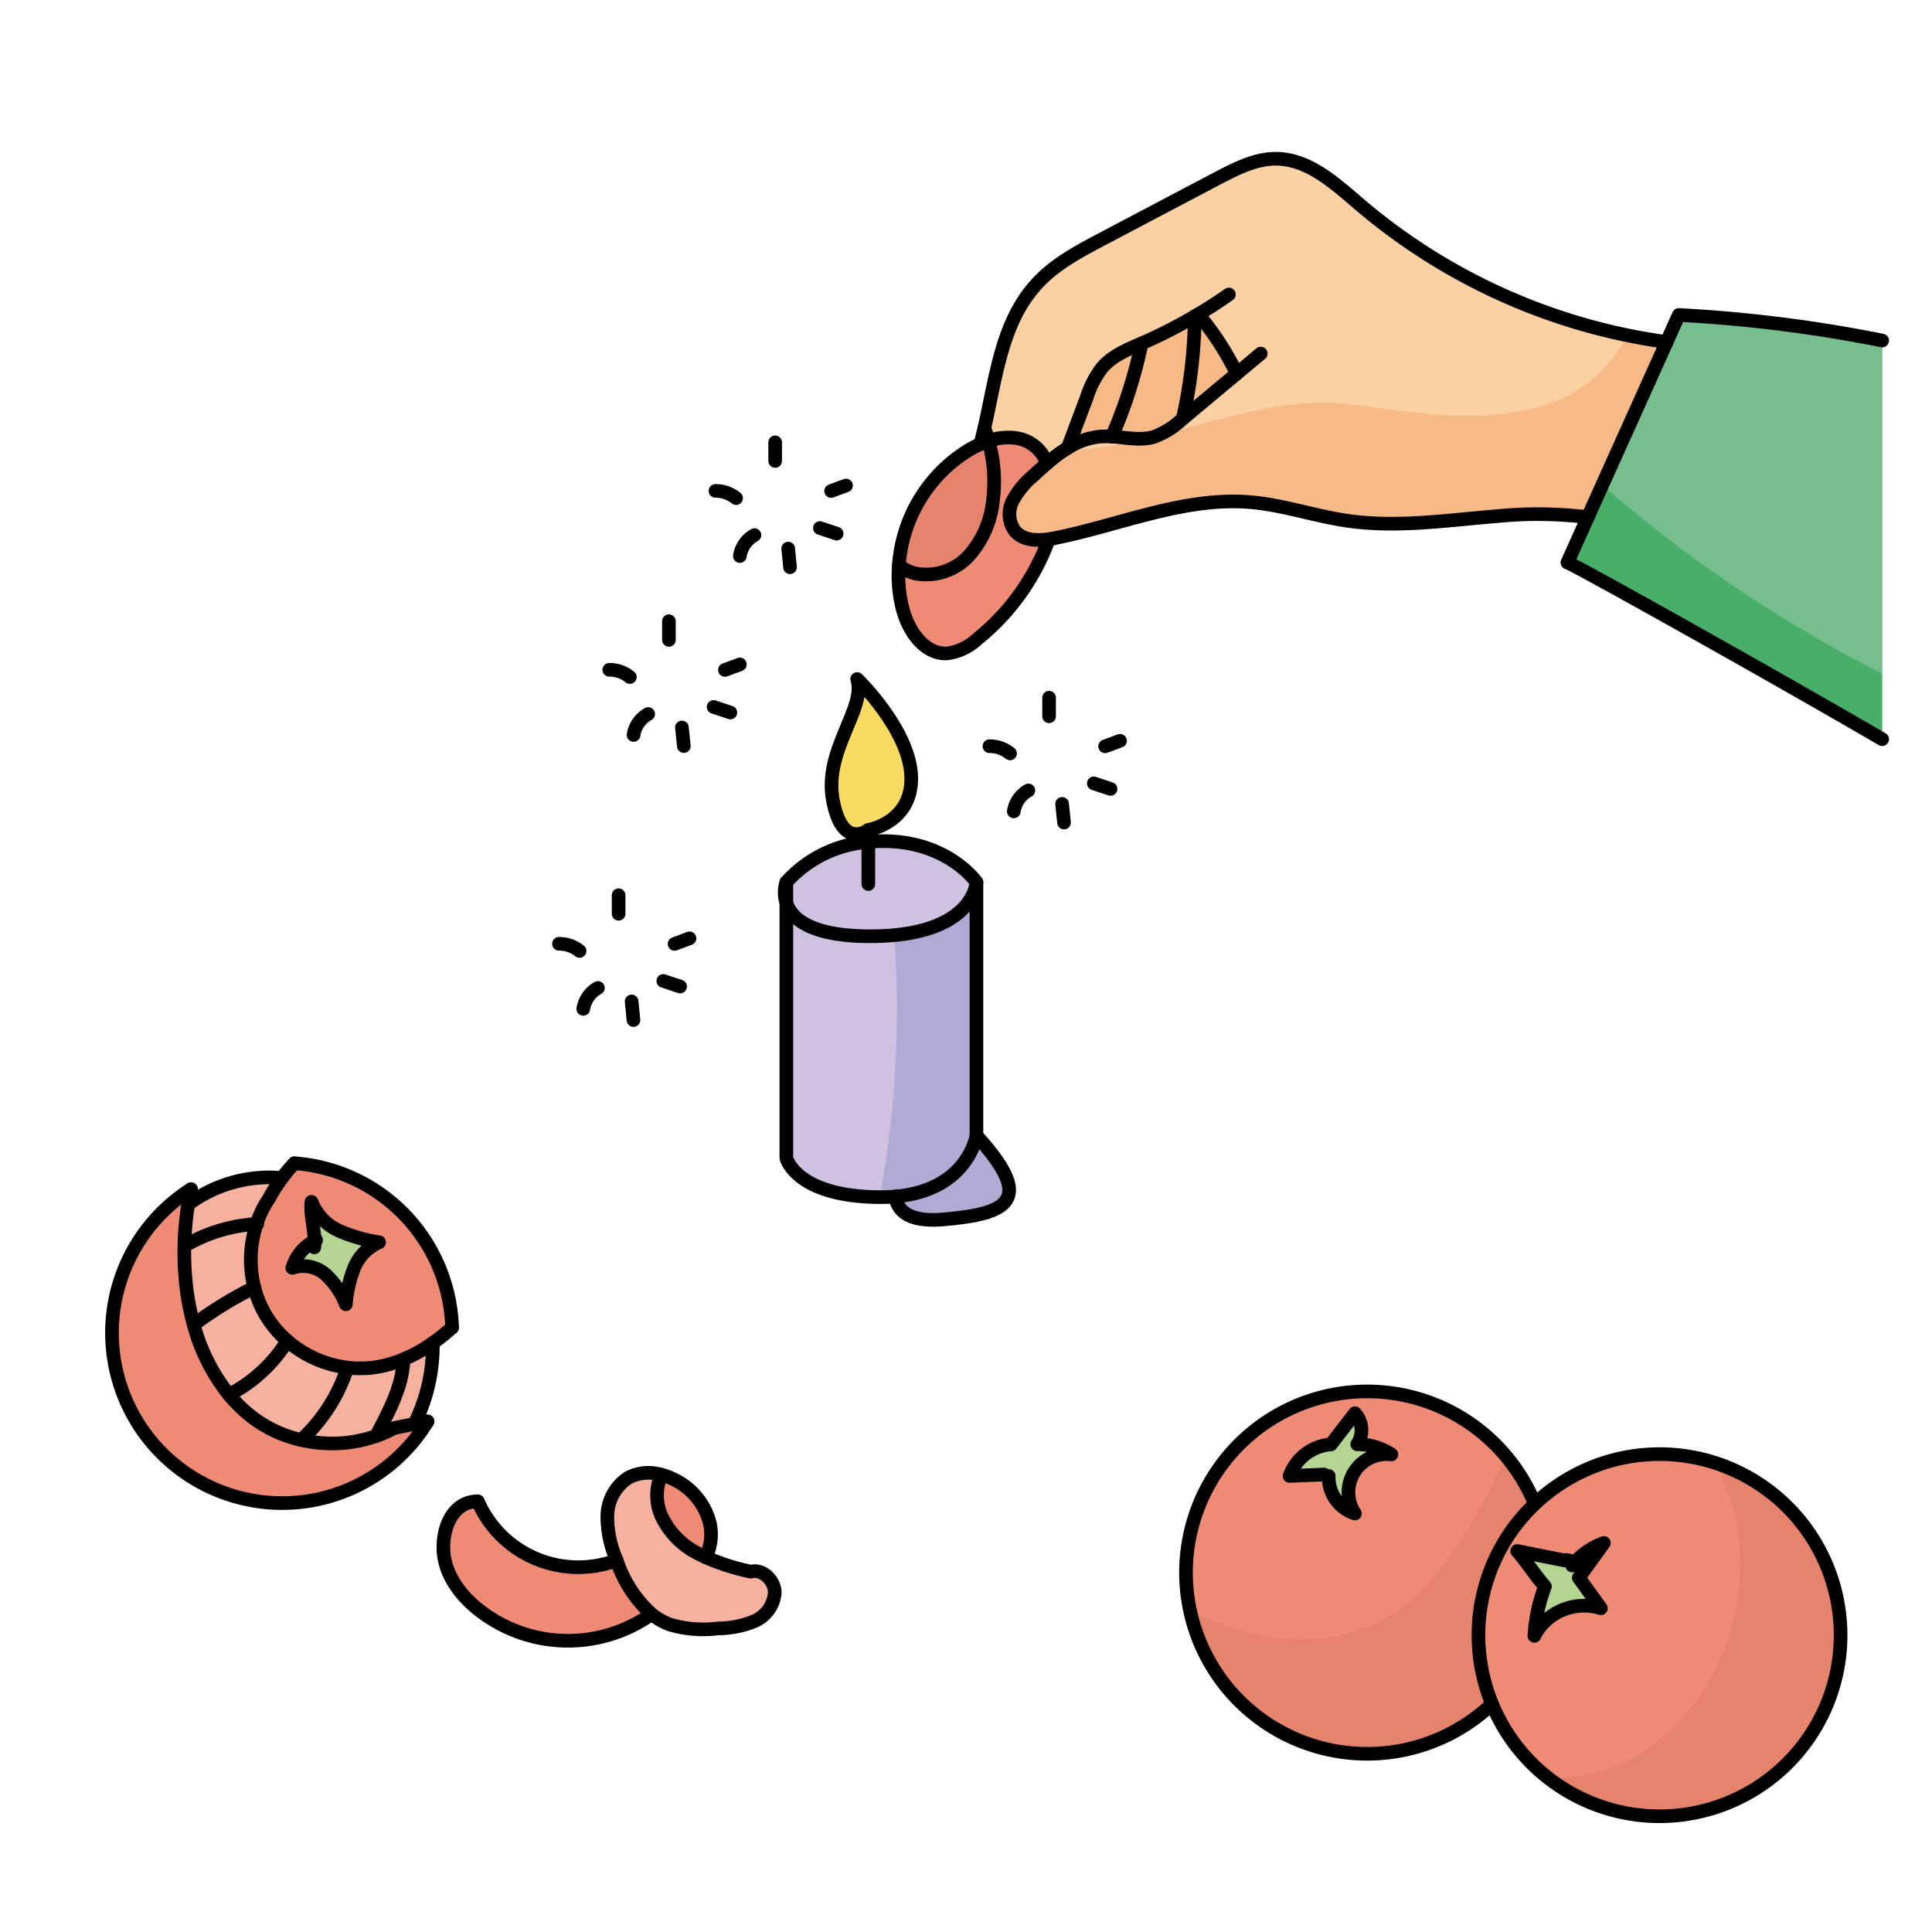 <svg id="Layer_1" data-name="Layer 1" xmlns="http://www.w3.org/2000/svg" width="100mm" height="100mm" viewBox="0 0 283.465 283.465">
  <g>
    <g>
      <path d="M276.153,49.964v58.49c-17.9-10.41-45.72-25.92-46.18-25.92,1-2.22,2-4.43,2.99-6.65q5.79-12.855,11.57-25.7c.6-1.33,1.18-2.65,1.78-3.97A206.619,206.619,0,0,1,276.153,49.964Z" fill="#77be8e"/>
      <path d="M243.513,213.334a26.585,26.585,0,1,1-24.6,36.67,26.587,26.587,0,0,1,24.6-36.67Zm-11.87,18.15c1.23-1.7,2.45-3.4,3.68-5.1a10.59,10.59,0,0,0-4.15,2.73c-.39.02-1.59-.38-1.61-.16q-3.48-.7-6.96-1.39c1.46,1.7,2.61,3.52,4.07,5.21a24.342,24.342,0,0,0-1.55,7.25,7.3,7.3,0,0,1,.85-1.35v-.01a8.3,8.3,0,0,1,8.91-2.7Q233.263,233.714,231.643,231.484Z" fill="#ef8a74"/>
      <path d="M153.6,67.994a5.653,5.653,0,0,0-4.27-3.68,8.638,8.638,0,0,0-4.3.38,15.125,15.125,0,0,0-.61-1.87c1.75-7.63,2.54-15.63,7.75-21.24,2.66-2.88,6.21-4.75,9.67-6.57q8.415-4.44,16.83-8.87c2.72-1.42,5.56-2.88,8.62-2.85,4.78.06,8.64,3.68,12.28,6.78a87.865,87.865,0,0,0,44.96,20.11q-5.79,12.84-11.57,25.7a60.682,60.682,0,0,0-13.34-.15c-7.29.59-14.64,1.72-21.88.68-4.81-.69-9.48-2.33-14.32-2.74-9.71-.8-19.04,3.35-28.57,5.26a9.6,9.6,0,0,1-.96.17c-1.84.26-3.81.18-4.97-1.18a4.257,4.257,0,0,1-.31-4.51,12.472,12.472,0,0,1,3.03-3.65C152.283,69.164,152.933,68.564,153.6,67.994Zm3.07-2.28a10.736,10.736,0,0,1,4.77-1.66,13.613,13.613,0,0,1,1.69,0c2.08.14,4.19.62,6.17.05a12.071,12.071,0,0,0,4.12-2.58c.04-.03.09-.08.13-.11,2.64-2.2,5.26-4.4,7.9-6.59v-.01a41.479,41.479,0,0,0-5.65-8.7,4.079,4.079,0,0,1-.5.29,71.75,71.75,0,0,1-7.56,3.87,2.718,2.718,0,0,0-.25.11c-2.14.92-4.37,1.85-5.86,3.64a14.3,14.3,0,0,0-2.17,4.24C158.533,60.754,157.593,63.224,156.673,65.714Z" fill="#fbd0a3"/>
      <path d="M231.253,229.094c.02-.01.04-.02.04-.05A.176.176,0,0,0,231.253,229.094Zm-.01,0a.145.145,0,0,1-.07.02,10.59,10.59,0,0,1,4.15-2.73c-1.23,1.7-2.45,3.4-3.68,5.1q1.62,2.235,3.24,4.48a8.3,8.3,0,0,0-8.91,2.7v.01a7.3,7.3,0,0,0-.85,1.35,24.342,24.342,0,0,1,1.55-7.25c-1.46-1.69-2.61-3.51-4.07-5.21q3.48.69,6.96,1.39c.02-.22,1.22.18,1.61.16a7.05,7.05,0,0,0-.51.58C230.853,229.494,231.053,229.294,231.243,229.094Z" fill="#b4d491"/>
      <path d="M225.193,220.654a26.566,26.566,0,0,0-6.28,29.35,26.584,26.584,0,1,1,6.28-29.35Zm-26.51-4.64a5.73,5.73,0,0,1,5.46-2.62,9.127,9.127,0,0,0-5.01-1.49,3.746,3.746,0,0,0-.33-4.56l-3.53,4.58a6.989,6.989,0,0,0-6.06,4.63l5.04-.21.7.22a5.56,5.56,0,0,0,3.84,5.5A5.716,5.716,0,0,1,198.683,216.014Z" fill="#ef8a74"/>
      <path d="M204.143,213.394a5.6,5.6,0,0,0-5.35,8.67,5.56,5.56,0,0,1-3.84-5.5l-.7-.22-5.04.21a6.989,6.989,0,0,1,6.06-4.63l3.53-4.58a3.746,3.746,0,0,1,.33,4.56A9.127,9.127,0,0,1,204.143,213.394Z" fill="#b4d491"/>
      <path d="M181.453,54.814v.01c-2.64,2.19-5.26,4.39-7.9,6.59A71.634,71.634,0,0,0,175.3,46.4a4.079,4.079,0,0,0,.5-.29A41.479,41.479,0,0,1,181.453,54.814Z" fill="#f7b985"/>
      <path d="M175.3,46.4a71.634,71.634,0,0,1-1.75,15.01c-.04.03-.09.08-.13.11a12.071,12.071,0,0,1-4.12,2.58c-1.98.57-4.09.09-6.17-.05a68.421,68.421,0,0,0,4.36-13.67,2.718,2.718,0,0,1,.25-.11A71.75,71.75,0,0,0,175.3,46.4Z" fill="#f7b985"/>
      <path d="M161.633,54.024c1.49-1.79,3.72-2.72,5.86-3.64a68.421,68.421,0,0,1-4.36,13.67,13.613,13.613,0,0,0-1.69,0,10.736,10.736,0,0,0-4.77,1.66c.92-2.49,1.86-4.96,2.79-7.45A14.3,14.3,0,0,1,161.633,54.024Z" fill="#f7b985"/>
      <path d="M148.923,77.924c1.16,1.36,3.13,1.44,4.97,1.18a33.552,33.552,0,0,1-10.5,14.66,7.929,7.929,0,0,1-4.47,2.11c-3.35.13-5.68-3.35-6.5-6.59a19.387,19.387,0,0,1-.54-6.34,6.151,6.151,0,0,0,2.4,1.19,8.505,8.505,0,0,0,7.94-2.67,14.312,14.312,0,0,0,3.45-7.93,21.821,21.821,0,0,0-.64-8.84,8.638,8.638,0,0,1,4.3-.38,5.653,5.653,0,0,1,4.27,3.68c-.67.57-1.32,1.17-1.96,1.77a12.472,12.472,0,0,0-3.03,3.65A4.257,4.257,0,0,0,148.923,77.924Z" fill="#ef8a74"/>
      <path d="M145.033,64.694a21.821,21.821,0,0,1,.64,8.84,14.312,14.312,0,0,1-3.45,7.93,8.505,8.505,0,0,1-7.94,2.67,6.151,6.151,0,0,1-2.4-1.19,21.6,21.6,0,0,1,10.54-17.08c.46-.25.94-.5,1.42-.71A10.086,10.086,0,0,1,145.033,64.694Z" fill="#e6836d"/>
      <path d="M143.263,166.614c8.74,9.58,4.64,11.49-4.93,12.31-5.28.44-6.72-1.51-6.97-3.37C142.043,174.634,143.263,166.614,143.263,166.614Z" fill="#afabd5"/>
      <path d="M131.363,175.554c-.65.06-1.33.09-2.05.09-12.58,0-13.94-5.75-13.94-5.75v-37.42c.72,2.24,3.45,4.89,12.3,4.89,15.31,0,15.59-7.93,15.59-7.93v37.18S142.043,174.634,131.363,175.554Z" fill="#cfc2e0"/>
      <path d="M127.4,123.524a21.628,21.628,0,0,1,2.18-.11c9.57,0,13.68,6.02,13.68,6.02s-.28,7.93-15.59,7.93c-8.85,0-11.58-2.65-12.3-4.89v-3.04A17.979,17.979,0,0,1,127.4,123.524Z" fill="#cfc2e0"/>
      <path d="M133.693,113.844c.27,6.84-6.29,7.93-6.29,7.93s-3.83,3.01-5.2-4.38,4.92-13.39,3.56-17.77C125.763,99.624,133.413,107,133.693,113.844Z" fill="#f9db61"/>
      <path d="M110.153,230.594c1.75-.46,3.54,1.31,3.52,3.11a4.975,4.975,0,0,1-3.04,4.18,14.23,14.23,0,0,1-5.31,1.04,17.193,17.193,0,0,1-7.08-.58,9.779,9.779,0,0,1-2.65-1.52,18.379,18.379,0,0,1-5.12-7.9c-.03-.07-.06-.15-.08-.21a15.689,15.689,0,0,1-1.28-6.41,6.787,6.787,0,0,1,3.09-5.5,6.456,6.456,0,0,1,4.83-.43,7.587,7.587,0,0,0-.04,5.95,11.778,11.778,0,0,0,5.75,5.77q.42.21.81.39A32.6,32.6,0,0,0,110.153,230.594Z" fill="#f5b19d"/>
      <path d="M104.153,223.5a7.706,7.706,0,0,1-.6,4.98q-.39-.18-.81-.39a11.778,11.778,0,0,1-5.75-5.77,7.587,7.587,0,0,1,.04-5.95,9.041,9.041,0,0,1,1.84.69A9.811,9.811,0,0,1,104.153,223.5Z" fill="#ef8a74"/>
      <path d="M90.473,228.924a18.379,18.379,0,0,0,5.12,7.9,21.167,21.167,0,0,1-25.32-.6c-2.77-2.18-5.08-5.3-5.21-8.83s1.52-7.11,5.05-7.12a16.056,16.056,0,0,0,20.36,8.65Z" fill="#ef8a74"/>
      <path d="M37.653,179.584a14.456,14.456,0,0,1,1.82-3.75,23.349,23.349,0,0,1,1.79-2.84,23.734,23.734,0,0,1,1.93-2.32,24.944,24.944,0,0,1,23.14,24.1,27.846,27.846,0,0,1-2.83,2.27,21.766,21.766,0,0,1-4.18,2.34.754.754,0,0,0-.13.06,17.328,17.328,0,0,1-4.9,1.26c-.48.04-.95.06-1.43.06a14.866,14.866,0,0,1-1.89-.11,16.557,16.557,0,0,1-7.87-3.16c-.33-.23-.63-.5-.94-.76a15.735,15.735,0,0,1-3.18-3.77,15.319,15.319,0,0,1-1.67-4.06A16.524,16.524,0,0,1,37.653,179.584Zm14.29,6.49a6.979,6.979,0,0,1,3.68-3.81,23.246,23.246,0,0,1-5.82-1.66,7.792,7.792,0,0,1-4.1-4.27c-.22,1.67.42,3.91.45,5.74a6.516,6.516,0,0,0-3.26,3.95,4.962,4.962,0,0,1,4.92,1.01,11.59,11.59,0,0,1,2.93,4.33A18.328,18.328,0,0,1,51.943,186.074Z" fill="#ef8a74"/>
      <path d="M63.5,197.044a25.642,25.642,0,0,1-2.7,11.88v.01c-.96.18-1.91.37-2.87.56-.14.07-.27.13-.4.19a16.51,16.51,0,0,1-2.33,1c1.51-2.98,3.92-7.12,3.99-11.24a.754.754,0,0,1,.13-.06A21.766,21.766,0,0,0,63.5,197.044Z" fill="#f5b19d"/>
      <path d="M60.8,208.934c.64-.13,1.28-.26,1.92-.38a24.97,24.97,0,1,1-34.7-34.07c-.16.73-.3,1.47-.42,2.21a46.237,46.237,0,0,0-.55,6.12,45.383,45.383,0,0,0,.25,5.7,35.806,35.806,0,0,0,1.12,5.84,27.8,27.8,0,0,0,5.18,10.28c.46.56.95,1.09,1.46,1.6a19.538,19.538,0,0,0,3.07,2.49,18.619,18.619,0,0,0,6.06,2.55,20.206,20.206,0,0,0,3.88.5,19.417,19.417,0,0,0,7.13-1.09,16.51,16.51,0,0,0,2.33-1c.13-.06.26-.12.4-.19C58.893,209.3,59.843,209.114,60.8,208.934Z" fill="#ef8a74"/>
      <path d="M59.193,199.444c-.07,4.12-2.48,8.26-3.99,11.24a19.417,19.417,0,0,1-7.13,1.09,20.206,20.206,0,0,1-3.88-.5,24.79,24.79,0,0,0,6.78-10.62,14.866,14.866,0,0,0,1.89.11c.48,0,.95-.02,1.43-.06A17.328,17.328,0,0,0,59.193,199.444Z" fill="#f5b19d"/>
      <path d="M46.153,182.074c-.03-1.83-.67-4.07-.45-5.74a7.792,7.792,0,0,0,4.1,4.27,23.246,23.246,0,0,0,5.82,1.66,6.979,6.979,0,0,0-3.68,3.81,18.328,18.328,0,0,0-1.2,5.29,11.59,11.59,0,0,0-2.93-4.33,4.962,4.962,0,0,0-4.92-1.01A6.516,6.516,0,0,1,46.153,182.074Z" fill="#b4d491"/>
      <path d="M50.973,200.654a24.79,24.79,0,0,1-6.78,10.62,18.619,18.619,0,0,1-6.06-2.55,19.538,19.538,0,0,1-3.07-2.49c-.51-.51-1-1.04-1.46-1.6a21.969,21.969,0,0,0,8.56-7.9c.31.26.61.53.94.76A16.557,16.557,0,0,0,50.973,200.654Z" fill="#f5b19d"/>
      <path d="M41.013,172.8l.25.19a23.349,23.349,0,0,0-1.79,2.84,14.456,14.456,0,0,0-1.82,3.75,23.556,23.556,0,0,0-10.6,3.23,46.237,46.237,0,0,1,.55-6.12A20,20,0,0,1,41.013,172.8Z" fill="#f5b19d"/>
      <path d="M38.983,192.964a15.735,15.735,0,0,0,3.18,3.77,21.969,21.969,0,0,1-8.56,7.9,27.8,27.8,0,0,1-5.18-10.28,58.351,58.351,0,0,1,8.89-5.45A15.319,15.319,0,0,0,38.983,192.964Z" fill="#f5b19d"/>
      <path d="M37.653,179.584a16.524,16.524,0,0,0-.34,9.32,58.351,58.351,0,0,0-8.89,5.45,35.806,35.806,0,0,1-1.12-5.84,45.383,45.383,0,0,1-.25-5.7A23.556,23.556,0,0,1,37.653,179.584Z" fill="#f5b19d"/>
    </g>
    <g>
      <path d="M276.153,49.964a206.619,206.619,0,0,0-29.84-3.75c-.6,1.32-1.18,2.64-1.78,3.97q-4.725,10.481-9.443,20.977A200.35,200.35,0,0,0,276.153,98.83Z" fill="#77be8e"/>
      <path d="M235.09,71.161q-1.064,2.363-2.127,4.723c-.99,2.22-1.99,4.43-2.99,6.65.46,0,28.28,15.51,46.18,25.92V98.83A200.35,200.35,0,0,1,235.09,71.161Z" fill="#47af67"/>
      <path d="M254.693,223.134a32.251,32.251,0,0,0-2.99-8.509,26.594,26.594,0,0,0-34.78,25.289,26.275,26.275,0,0,0,1.99,10.09,26.654,26.654,0,0,0,8.111,10.766C245.7,261.907,258.412,240.8,254.693,223.134Zm-28.72,15.53v.01a7.3,7.3,0,0,0-.85,1.35,24.342,24.342,0,0,1,1.55-7.25c-1.46-1.69-2.61-3.51-4.07-5.21q3.48.69,6.96,1.39c.02-.22,1.22.18,1.61.16a10.59,10.59,0,0,1,4.15-2.73c-1.23,1.7-2.45,3.4-3.68,5.1q1.62,2.235,3.24,4.48A8.3,8.3,0,0,0,225.973,238.664Z" fill="#ef8a74"/>
      <path d="M251.7,214.625a32.251,32.251,0,0,1,2.99,8.509c3.719,17.665-8.989,38.773-27.669,37.636A26.584,26.584,0,1,0,251.7,214.625Z" fill="#e6836d"/>
      <path d="M238.829,49.2c-3.255,5.662-8.2,9.863-15.136,10.931-9,2-18,0-27-1-9.093-.65-17.768,2.492-26.839,4.778-.18.072-.364.137-.551.192a6.719,6.719,0,0,1-1.006.2,58.427,58.427,0,0,1-13.6,1.834,9.632,9.632,0,0,0-1.734.538,4.58,4.58,0,0,1,.644,1.322c-.67.57-1.32,1.17-1.96,1.77a12.472,12.472,0,0,0-3.03,3.65,4.257,4.257,0,0,0,.31,4.51c1.16,1.36,3.13,1.44,4.97,1.18a9.6,9.6,0,0,0,.96-.17c9.53-1.91,18.86-6.06,28.57-5.26,4.84.41,9.51,2.05,14.32,2.74,7.24,1.04,14.59-.09,21.88-.68a60.682,60.682,0,0,1,13.34.15q5.79-12.855,11.57-25.7C242.621,49.923,240.719,49.591,238.829,49.2Z" fill="#f7b985"/>
      <path d="M168.3,64.3a27.287,27.287,0,0,1-5.164-.246,13.613,13.613,0,0,0-1.69,0,10.736,10.736,0,0,0-4.77,1.66c.92-2.49,1.86-4.96,2.79-7.45a14.3,14.3,0,0,1,2.17-4.24c1.49-1.79,3.72-2.72,5.86-3.64a2.718,2.718,0,0,1,.25-.11,71.75,71.75,0,0,0,7.56-3.87,4.079,4.079,0,0,0,.5-.29,41.479,41.479,0,0,1,5.65,8.7v.01c-2.64,2.19-5.26,4.39-7.9,6.59-.04.03-.09.08-.13.11a13.783,13.783,0,0,1-3.569,2.388c9.071-2.286,17.746-5.428,26.839-4.778,9,1,18,3,27,1,6.938-1.068,11.881-5.269,15.136-10.931a87.832,87.832,0,0,1-39.256-19.129c-3.64-3.1-7.5-6.72-12.28-6.78-3.06-.03-5.9,1.43-8.62,2.85q-8.4,4.425-16.83,8.87c-3.46,1.82-7.01,3.69-9.67,6.57-5.21,5.61-6,13.61-7.75,21.24a15.125,15.125,0,0,1,.61,1.87,8.638,8.638,0,0,1,4.3-.38,5.927,5.927,0,0,1,3.626,2.358,9.632,9.632,0,0,1,1.734-.538A58.427,58.427,0,0,0,168.3,64.3Z" fill="#fbd0a3"/>
      <path d="M231.253,229.094c.02-.01.04-.02.04-.05A.176.176,0,0,0,231.253,229.094Zm-.01,0a.145.145,0,0,1-.07.02,10.59,10.59,0,0,1,4.15-2.73c-1.23,1.7-2.45,3.4-3.68,5.1q1.62,2.235,3.24,4.48a8.3,8.3,0,0,0-8.91,2.7v.01a7.3,7.3,0,0,0-.85,1.35,24.342,24.342,0,0,1,1.55-7.25c-1.46-1.69-2.61-3.51-4.07-5.21q3.48.69,6.96,1.39c.02-.22,1.22.18,1.61.16a7.05,7.05,0,0,0-.51.58C230.853,229.494,231.053,229.294,231.243,229.094Z" fill="#b4d491"/>
      <path d="M225.193,220.654a26.563,26.563,0,0,0-4.334-7.095,72.127,72.127,0,0,1-11.166,18.575c-9.03,10.535-23.721,10.309-35.128,4.013A26.584,26.584,0,0,0,218.913,250a26.566,26.566,0,0,1,6.28-29.35Z" fill="#e6836d"/>
      <path d="M209.693,232.134a72.127,72.127,0,0,0,11.166-18.575,26.58,26.58,0,0,0-46.294,22.588C185.972,242.443,200.663,242.669,209.693,232.134Zm-14.42-20.21,3.53-4.58a3.746,3.746,0,0,1,.33,4.56,9.127,9.127,0,0,1,5.01,1.49,5.6,5.6,0,0,0-5.35,8.67,5.56,5.56,0,0,1-3.84-5.5l-.7-.22-5.04.21A6.989,6.989,0,0,1,195.273,211.924Z" fill="#ef8a74"/>
      <path d="M204.143,213.394a5.6,5.6,0,0,0-5.35,8.67,5.56,5.56,0,0,1-3.84-5.5l-.7-.22-5.04.21a6.989,6.989,0,0,1,6.06-4.63l3.53-4.58a3.746,3.746,0,0,1,.33,4.56A9.127,9.127,0,0,1,204.143,213.394Z" fill="#b4d491"/>
      <path d="M181.453,54.814v.01c-2.64,2.19-5.26,4.39-7.9,6.59A71.634,71.634,0,0,0,175.3,46.4a4.079,4.079,0,0,0,.5-.29A41.479,41.479,0,0,1,181.453,54.814Z" fill="#f7b985"/>
      <path d="M175.3,46.4a71.634,71.634,0,0,1-1.75,15.01c-.04.03-.09.08-.13.11a12.071,12.071,0,0,1-4.12,2.58c-1.98.57-4.09.09-6.17-.05a68.421,68.421,0,0,0,4.36-13.67,2.718,2.718,0,0,1,.25-.11A71.75,71.75,0,0,0,175.3,46.4Z" fill="#f7b985"/>
      <path d="M161.633,54.024c1.49-1.79,3.72-2.72,5.86-3.64a68.421,68.421,0,0,1-4.36,13.67,13.613,13.613,0,0,0-1.69,0,10.736,10.736,0,0,0-4.77,1.66c.92-2.49,1.86-4.96,2.79-7.45A14.3,14.3,0,0,1,161.633,54.024Z" fill="#f7b985"/>
      <path d="M148.923,77.924c1.16,1.36,3.13,1.44,4.97,1.18a33.552,33.552,0,0,1-10.5,14.66,7.929,7.929,0,0,1-4.47,2.11c-3.35.13-5.68-3.35-6.5-6.59a19.387,19.387,0,0,1-.54-6.34,6.151,6.151,0,0,0,2.4,1.19,8.505,8.505,0,0,0,7.94-2.67,14.312,14.312,0,0,0,3.45-7.93,21.821,21.821,0,0,0-.64-8.84,8.638,8.638,0,0,1,4.3-.38,5.653,5.653,0,0,1,4.27,3.68c-.67.57-1.32,1.17-1.96,1.77a12.472,12.472,0,0,0-3.03,3.65A4.257,4.257,0,0,0,148.923,77.924Z" fill="#ef8a74"/>
      <path d="M145.033,64.694a21.821,21.821,0,0,1,.64,8.84,14.312,14.312,0,0,1-3.45,7.93,8.505,8.505,0,0,1-7.94,2.67,6.151,6.151,0,0,1-2.4-1.19,21.6,21.6,0,0,1,10.54-17.08c.46-.25.94-.5,1.42-.71A10.086,10.086,0,0,1,145.033,64.694Z" fill="#e6836d"/>
      <path d="M143.263,166.614c8.74,9.58,4.64,11.49-4.93,12.31-5.28.44-6.72-1.51-6.97-3.37C142.043,174.634,143.263,166.614,143.263,166.614Z" fill="#afabd5"/>
      <path d="M131.177,137.2a151.031,151.031,0,0,1-2.118,38.436c.086,0,.167,0,.254,0,.72,0,1.4-.03,2.05-.09,10.68-.92,11.9-8.94,11.9-8.94v-37.18S143.019,136.1,131.177,137.2Z" fill="#afabd5"/>
      <path d="M131.177,137.2c-1.073.1-2.232.16-3.5.16-8.85,0-11.58-2.65-12.3-4.89v37.42s1.347,5.668,13.686,5.746A151.031,151.031,0,0,0,131.177,137.2Z" fill="#cfc2e0"/>
      <path d="M127.4,123.524a21.628,21.628,0,0,1,2.18-.11c9.57,0,13.68,6.02,13.68,6.02s-.28,7.93-15.59,7.93c-8.85,0-11.58-2.65-12.3-4.89v-3.04A17.979,17.979,0,0,1,127.4,123.524Z" fill="#cfc2e0"/>
      <path d="M133.693,113.844c.27,6.84-6.29,7.93-6.29,7.93s-3.83,3.01-5.2-4.38,4.92-13.39,3.56-17.77C125.763,99.624,133.413,107,133.693,113.844Z" fill="#f9db61"/>
      <path d="M110.153,230.594c1.75-.46,3.54,1.31,3.52,3.11a4.975,4.975,0,0,1-3.04,4.18,14.23,14.23,0,0,1-5.31,1.04,17.193,17.193,0,0,1-7.08-.58,9.779,9.779,0,0,1-2.65-1.52,18.379,18.379,0,0,1-5.12-7.9c-.03-.07-.06-.15-.08-.21a15.689,15.689,0,0,1-1.28-6.41,6.787,6.787,0,0,1,3.09-5.5,6.456,6.456,0,0,1,4.83-.43,7.587,7.587,0,0,0-.04,5.95,11.778,11.778,0,0,0,5.75,5.77q.42.21.81.39A32.6,32.6,0,0,0,110.153,230.594Z" fill="#f5b19d"/>
      <path d="M104.153,223.5a7.706,7.706,0,0,1-.6,4.98q-.39-.18-.81-.39a11.778,11.778,0,0,1-5.75-5.77,7.587,7.587,0,0,1,.04-5.95,9.041,9.041,0,0,1,1.84.69A9.811,9.811,0,0,1,104.153,223.5Z" fill="#ef8a74"/>
      <path d="M90.473,228.924a18.379,18.379,0,0,0,5.12,7.9,21.167,21.167,0,0,1-25.32-.6c-2.77-2.18-5.08-5.3-5.21-8.83s1.52-7.11,5.05-7.12a16.056,16.056,0,0,0,20.36,8.65Z" fill="#ef8a74"/>
      <path d="M37.653,179.584a14.456,14.456,0,0,1,1.82-3.75,23.349,23.349,0,0,1,1.79-2.84,23.734,23.734,0,0,1,1.93-2.32,24.944,24.944,0,0,1,23.14,24.1,27.846,27.846,0,0,1-2.83,2.27,21.766,21.766,0,0,1-4.18,2.34.754.754,0,0,0-.13.06,17.328,17.328,0,0,1-4.9,1.26c-.48.04-.95.06-1.43.06a14.866,14.866,0,0,1-1.89-.11,16.557,16.557,0,0,1-7.87-3.16c-.33-.23-.63-.5-.94-.76a15.735,15.735,0,0,1-3.18-3.77,15.319,15.319,0,0,1-1.67-4.06A16.524,16.524,0,0,1,37.653,179.584Zm14.29,6.49a6.979,6.979,0,0,1,3.68-3.81,23.246,23.246,0,0,1-5.82-1.66,7.792,7.792,0,0,1-4.1-4.27c-.22,1.67.42,3.91.45,5.74a6.516,6.516,0,0,0-3.26,3.95,4.962,4.962,0,0,1,4.92,1.01,11.59,11.59,0,0,1,2.93,4.33A18.328,18.328,0,0,1,51.943,186.074Z" fill="#ef8a74"/>
      <path d="M63.5,197.044a25.642,25.642,0,0,1-2.7,11.88v.01c-.96.18-1.91.37-2.87.56-.14.07-.27.13-.4.19a16.51,16.51,0,0,1-2.33,1c1.51-2.98,3.92-7.12,3.99-11.24a.754.754,0,0,1,.13-.06A21.766,21.766,0,0,0,63.5,197.044Z" fill="#f5b19d"/>
      <path d="M60.8,208.934c.64-.13,1.28-.26,1.92-.38a24.97,24.97,0,1,1-34.7-34.07c-.16.73-.3,1.47-.42,2.21a46.237,46.237,0,0,0-.55,6.12,45.383,45.383,0,0,0,.25,5.7,35.806,35.806,0,0,0,1.12,5.84,27.8,27.8,0,0,0,5.18,10.28c.46.56.95,1.09,1.46,1.6a19.538,19.538,0,0,0,3.07,2.49,18.619,18.619,0,0,0,6.06,2.55,20.206,20.206,0,0,0,3.88.5,19.417,19.417,0,0,0,7.13-1.09,16.51,16.51,0,0,0,2.33-1c.13-.06.26-.12.4-.19C58.893,209.3,59.843,209.114,60.8,208.934Z" fill="#ef8a74"/>
      <path d="M59.193,199.444c-.07,4.12-2.48,8.26-3.99,11.24a19.417,19.417,0,0,1-7.13,1.09,20.206,20.206,0,0,1-3.88-.5,24.79,24.79,0,0,0,6.78-10.62,14.866,14.866,0,0,0,1.89.11c.48,0,.95-.02,1.43-.06A17.328,17.328,0,0,0,59.193,199.444Z" fill="#f5b19d"/>
      <path d="M46.153,182.074c-.03-1.83-.67-4.07-.45-5.74a7.792,7.792,0,0,0,4.1,4.27,23.246,23.246,0,0,0,5.82,1.66,6.979,6.979,0,0,0-3.68,3.81,18.328,18.328,0,0,0-1.2,5.29,11.59,11.59,0,0,0-2.93-4.33,4.962,4.962,0,0,0-4.92-1.01A6.516,6.516,0,0,1,46.153,182.074Z" fill="#b4d491"/>
      <path d="M50.973,200.654a24.79,24.79,0,0,1-6.78,10.62,18.619,18.619,0,0,1-6.06-2.55,19.538,19.538,0,0,1-3.07-2.49c-.51-.51-1-1.04-1.46-1.6a21.969,21.969,0,0,0,8.56-7.9c.31.26.61.53.94.76A16.557,16.557,0,0,0,50.973,200.654Z" fill="#f5b19d"/>
      <path d="M41.013,172.8l.25.19a23.349,23.349,0,0,0-1.79,2.84,14.456,14.456,0,0,0-1.82,3.75,23.556,23.556,0,0,0-10.6,3.23,46.237,46.237,0,0,1,.55-6.12A20,20,0,0,1,41.013,172.8Z" fill="#f5b19d"/>
      <path d="M38.983,192.964a15.735,15.735,0,0,0,3.18,3.77,21.969,21.969,0,0,1-8.56,7.9,27.8,27.8,0,0,1-5.18-10.28,58.351,58.351,0,0,1,8.89-5.45A15.319,15.319,0,0,0,38.983,192.964Z" fill="#f5b19d"/>
      <path d="M37.653,179.584a16.524,16.524,0,0,0-.34,9.32,58.351,58.351,0,0,0-8.89,5.45,35.806,35.806,0,0,1-1.12-5.84,45.383,45.383,0,0,1-.25-5.7A23.556,23.556,0,0,1,37.653,179.584Z" fill="#f5b19d"/>
    </g>
    <g>
      <path d="M218.913,250a26.584,26.584,0,1,1,6.28-29.35" fill="none" stroke="#000" stroke-linecap="round" stroke-linejoin="round" stroke-width="2"/>
      <path d="M225.193,220.654a26.566,26.566,0,1,1-8.27,19.26A26.507,26.507,0,0,1,225.193,220.654Z" fill="none" stroke="#000" stroke-linecap="round" stroke-linejoin="round" stroke-width="2"/>
      <path d="M43.193,170.674a24.944,24.944,0,0,1,23.14,24.1" fill="none" stroke="#000" stroke-linecap="round" stroke-linejoin="round" stroke-width="2"/>
      <path d="M28.023,174.484a24.968,24.968,0,1,0,34.7,34.07" fill="none" stroke="#000" stroke-linecap="round" stroke-linejoin="round" stroke-width="2"/>
      <path d="M115.373,129.434v40.46s1.36,5.75,13.94,5.75c.72,0,1.4-.03,2.05-.09,10.68-.92,11.9-8.94,11.9-8.94v-37.18s-4.11-6.02-13.68-6.02a21.628,21.628,0,0,0-2.18.11A17.979,17.979,0,0,0,115.373,129.434Z" fill="none" stroke="#000" stroke-linecap="round" stroke-linejoin="round" stroke-width="2"/>
      <path d="M115.373,129.434a4.922,4.922,0,0,0,0,3.04c.72,2.24,3.45,4.89,12.3,4.89,15.31,0,15.59-7.93,15.59-7.93" fill="none" stroke="#000" stroke-linecap="round" stroke-linejoin="round" stroke-width="2"/>
      <path d="M127.4,121.774s-3.83,3.01-5.2-4.38,4.92-13.39,3.56-17.77c0,0,7.65,7.38,7.93,14.22S127.4,121.774,127.4,121.774Z" fill="none" stroke="#000" stroke-linecap="round" stroke-linejoin="round" stroke-width="2"/>
      <polyline points="127.403 129.704 127.403 123.524 127.403 121.774" fill="none" stroke="#000" stroke-linecap="round" stroke-linejoin="round" stroke-width="2"/>
      <path d="M143.263,166.614c8.74,9.58,4.64,11.49-4.93,12.31-5.28.44-6.72-1.51-6.97-3.37v-.01" fill="none" stroke="#000" stroke-linecap="round" stroke-linejoin="round" stroke-width="2"/>
      <path d="M62.723,208.554c-.64.12-1.28.25-1.92.38-.96.18-1.91.37-2.87.56-.14.07-.27.13-.4.19a16.51,16.51,0,0,1-2.33,1,19.417,19.417,0,0,1-7.13,1.09,20.206,20.206,0,0,1-3.88-.5,18.619,18.619,0,0,1-6.06-2.55,19.538,19.538,0,0,1-3.07-2.49c-.51-.51-1-1.04-1.46-1.6a27.8,27.8,0,0,1-5.18-10.28,35.806,35.806,0,0,1-1.12-5.84,45.383,45.383,0,0,1-.25-5.7,46.237,46.237,0,0,1,.55-6.12c.12-.74.26-1.48.42-2.21" fill="none" stroke="#000" stroke-linecap="round" stroke-linejoin="round" stroke-width="2"/>
      <path d="M66.333,194.774a27.846,27.846,0,0,1-2.83,2.27,21.766,21.766,0,0,1-4.18,2.34.754.754,0,0,0-.13.06,17.328,17.328,0,0,1-4.9,1.26c-.48.04-.95.06-1.43.06a14.866,14.866,0,0,1-1.89-.11,16.557,16.557,0,0,1-7.87-3.16c-.33-.23-.63-.5-.94-.76a15.735,15.735,0,0,1-3.18-3.77,15.319,15.319,0,0,1-1.67-4.06,16.524,16.524,0,0,1,.34-9.32,14.456,14.456,0,0,1,1.82-3.75,23.349,23.349,0,0,1,1.79-2.84,23.734,23.734,0,0,1,1.93-2.32" fill="none" stroke="#000" stroke-linecap="round" stroke-linejoin="round" stroke-width="2"/>
      <path d="M44.193,211.274a24.79,24.79,0,0,0,6.78-10.62" fill="none" stroke="#000" stroke-linecap="round" stroke-linejoin="round" stroke-width="2"/>
      <path d="M55.2,210.684c1.51-2.98,3.92-7.12,3.99-11.24" fill="none" stroke="#000" stroke-linecap="round" stroke-linejoin="round" stroke-width="2"/>
      <path d="M33.6,204.634a21.969,21.969,0,0,0,8.56-7.9" fill="none" stroke="#000" stroke-linecap="round" stroke-linejoin="round" stroke-width="2"/>
      <path d="M37.313,188.9a58.351,58.351,0,0,0-8.89,5.45" fill="none" stroke="#000" stroke-linecap="round" stroke-linejoin="round" stroke-width="2"/>
      <path d="M37.743,179.574a.308.308,0,0,0-.09.01,23.556,23.556,0,0,0-10.6,3.23" fill="none" stroke="#000" stroke-linecap="round" stroke-linejoin="round" stroke-width="2"/>
      <path d="M27.6,176.694a20,20,0,0,1,13.41-3.89" fill="none" stroke="#000" stroke-linecap="round" stroke-linejoin="round" stroke-width="2"/>
      <path d="M143.843,65.154c.21-.78.39-1.55.58-2.33,1.75-7.63,2.54-15.63,7.75-21.24,2.66-2.88,6.21-4.75,9.67-6.57q8.415-4.44,16.83-8.87c2.72-1.42,5.56-2.88,8.62-2.85,4.78.06,8.64,3.68,12.28,6.78a87.865,87.865,0,0,0,44.96,20.11" fill="none" stroke="#000" stroke-linecap="round" stroke-linejoin="round" stroke-width="2"/>
      <path d="M181.453,54.814c1.17-.98,2.36-1.95,3.53-2.94" fill="none" stroke="#000" stroke-linecap="round" stroke-linejoin="round" stroke-width="2"/>
      <path d="M232.963,75.884a60.682,60.682,0,0,0-13.34-.15c-7.29.59-14.64,1.72-21.88.68-4.81-.69-9.48-2.33-14.32-2.74-9.71-.8-19.04,3.35-28.57,5.26a9.6,9.6,0,0,1-.96.17c-1.84.26-3.81.18-4.97-1.18a4.257,4.257,0,0,1-.31-4.51,12.472,12.472,0,0,1,3.03-3.65c.64-.6,1.29-1.2,1.96-1.77a22.792,22.792,0,0,1,3.07-2.28,10.736,10.736,0,0,1,4.77-1.66,13.613,13.613,0,0,1,1.69,0c2.08.14,4.19.62,6.17.05a12.071,12.071,0,0,0,4.12-2.58c.04-.03.09-.08.13-.11,2.64-2.2,5.26-4.4,7.9-6.59" fill="none" stroke="#000" stroke-linecap="round" stroke-linejoin="round" stroke-width="2"/>
      <path d="M156.673,65.714c.92-2.49,1.86-4.96,2.79-7.45a14.3,14.3,0,0,1,2.17-4.24c1.49-1.79,3.72-2.72,5.86-3.64a2.718,2.718,0,0,1,.25-.11,71.75,71.75,0,0,0,7.56-3.87,4.079,4.079,0,0,0,.5-.29q2.31-1.365,4.5-2.91" fill="none" stroke="#000" stroke-linecap="round" stroke-linejoin="round" stroke-width="2"/>
      <path d="M181.453,54.824v-.01a41.479,41.479,0,0,0-5.65-8.7" fill="none" stroke="#000" stroke-linecap="round" stroke-linejoin="round" stroke-width="2"/>
      <path d="M175.3,46.4a71.634,71.634,0,0,1-1.75,15.01" fill="none" stroke="#000" stroke-linecap="round" stroke-linejoin="round" stroke-width="2"/>
      <path d="M167.493,50.384a68.421,68.421,0,0,1-4.36,13.67" fill="none" stroke="#000" stroke-linecap="round" stroke-linejoin="round" stroke-width="2"/>
      <path d="M153.893,79.1a33.552,33.552,0,0,1-10.5,14.66,7.929,7.929,0,0,1-4.47,2.11c-3.35.13-5.68-3.35-6.5-6.59a19.387,19.387,0,0,1-.54-6.34,21.6,21.6,0,0,1,10.54-17.08c.46-.25.94-.5,1.42-.71a10.086,10.086,0,0,1,1.19-.46,8.638,8.638,0,0,1,4.3-.38,5.653,5.653,0,0,1,4.27,3.68" fill="none" stroke="#000" stroke-linecap="round" stroke-linejoin="round" stroke-width="2"/>
      <path d="M144.423,62.824a15.125,15.125,0,0,1,.61,1.87,21.821,21.821,0,0,1,.64,8.84,14.312,14.312,0,0,1-3.45,7.93,8.505,8.505,0,0,1-7.94,2.67,6.151,6.151,0,0,1-2.4-1.19" fill="none" stroke="#000" stroke-linecap="round" stroke-linejoin="round" stroke-width="2"/>
      <path d="M90.473,228.924a16.056,16.056,0,0,1-20.36-8.65c-3.53.01-5.18,3.59-5.05,7.12s2.44,6.65,5.21,8.83a21.167,21.167,0,0,0,25.32.6" fill="none" stroke="#000" stroke-linecap="round" stroke-linejoin="round" stroke-width="2"/>
      <path d="M97.033,216.374a7.587,7.587,0,0,0-.04,5.95,11.778,11.778,0,0,0,5.75,5.77q.42.21.81.39" fill="none" stroke="#000" stroke-linecap="round" stroke-linejoin="round" stroke-width="2"/>
      <path d="M95.593,236.824a9.779,9.779,0,0,0,2.65,1.52,17.193,17.193,0,0,0,7.08.58,14.23,14.23,0,0,0,5.31-1.04,4.975,4.975,0,0,0,3.04-4.18c.02-1.8-1.77-3.57-3.52-3.11a32.6,32.6,0,0,1-6.6-2.11,7.706,7.706,0,0,0,.6-4.98,9.811,9.811,0,0,0-5.28-6.44,9.041,9.041,0,0,0-1.84-.69,6.456,6.456,0,0,0-4.83.43,6.787,6.787,0,0,0-3.09,5.5,15.689,15.689,0,0,0,1.28,6.41c.02.06.05.14.08.21a18.379,18.379,0,0,0,5.12,7.9" fill="none" stroke="#000" stroke-linecap="round" stroke-linejoin="round" stroke-width="2"/>
      <path d="M92.673,146.934l.27,2.73" fill="none" stroke="#000" stroke-linecap="round" stroke-linejoin="round" stroke-width="2"/>
      <path d="M97.323,143.924c.82.27,1.64.54,2.46.82" fill="none" stroke="#000" stroke-linecap="round" stroke-linejoin="round" stroke-width="2"/>
      <path d="M98.973,138.494c.73-.27,1.46-.55,2.19-.82" fill="none" stroke="#000" stroke-linecap="round" stroke-linejoin="round" stroke-width="2"/>
      <path d="M90.763,134.074v-2.73" fill="none" stroke="#000" stroke-linecap="round" stroke-linejoin="round" stroke-width="2"/>
      <path d="M85.033,139.524a4.8,4.8,0,0,0-3.02-1.05" fill="none" stroke="#000" stroke-linecap="round" stroke-linejoin="round" stroke-width="2"/>
      <path d="M87.723,144.954a4.252,4.252,0,0,0-2.14,3.07" fill="none" stroke="#000" stroke-linecap="round" stroke-linejoin="round" stroke-width="2"/>
      <path d="M100.053,106.734c.09.91.19,1.82.28,2.73" fill="none" stroke="#000" stroke-linecap="round" stroke-linejoin="round" stroke-width="2"/>
      <path d="M104.7,103.724c.82.28,1.64.55,2.46.82" fill="none" stroke="#000" stroke-linecap="round" stroke-linejoin="round" stroke-width="2"/>
      <path d="M106.363,98.294l2.19-.81" fill="none" stroke="#000" stroke-linecap="round" stroke-linejoin="round" stroke-width="2"/>
      <path d="M98.143,93.884v-2.74" fill="none" stroke="#000" stroke-linecap="round" stroke-linejoin="round" stroke-width="2"/>
      <path d="M92.413,99.334a4.733,4.733,0,0,0-3.02-1.06" fill="none" stroke="#000" stroke-linecap="round" stroke-linejoin="round" stroke-width="2"/>
      <path d="M95.1,104.764a4.252,4.252,0,0,0-2.14,3.07" fill="none" stroke="#000" stroke-linecap="round" stroke-linejoin="round" stroke-width="2"/>
      <path d="M155.833,117.944c.09.91.19,1.82.28,2.74" fill="none" stroke="#000" stroke-linecap="round" stroke-linejoin="round" stroke-width="2"/>
      <path d="M160.483,114.934c.82.28,1.64.55,2.46.82" fill="none" stroke="#000" stroke-linecap="round" stroke-linejoin="round" stroke-width="2"/>
      <path d="M162.143,109.5l2.19-.81" fill="none" stroke="#000" stroke-linecap="round" stroke-linejoin="round" stroke-width="2"/>
      <path d="M153.923,105.094v-2.73" fill="none" stroke="#000" stroke-linecap="round" stroke-linejoin="round" stroke-width="2"/>
      <path d="M148.193,110.544a4.733,4.733,0,0,0-3.02-1.06" fill="none" stroke="#000" stroke-linecap="round" stroke-linejoin="round" stroke-width="2"/>
      <path d="M150.883,115.974a4.28,4.28,0,0,0-2.14,3.07" fill="none" stroke="#000" stroke-linecap="round" stroke-linejoin="round" stroke-width="2"/>
      <path d="M115.643,80.484c.09.91.18,1.82.27,2.74" fill="none" stroke="#000" stroke-linecap="round" stroke-linejoin="round" stroke-width="2"/>
      <path d="M120.293,77.474c.82.28,1.64.55,2.46.82" fill="none" stroke="#000" stroke-linecap="round" stroke-linejoin="round" stroke-width="2"/>
      <path d="M121.943,72.044l2.19-.81" fill="none" stroke="#000" stroke-linecap="round" stroke-linejoin="round" stroke-width="2"/>
      <path d="M113.733,67.634V64.9" fill="none" stroke="#000" stroke-linecap="round" stroke-linejoin="round" stroke-width="2"/>
      <path d="M108,73.084a4.773,4.773,0,0,0-3.02-1.06" fill="none" stroke="#000" stroke-linecap="round" stroke-linejoin="round" stroke-width="2"/>
      <path d="M110.693,78.514a4.226,4.226,0,0,0-2.14,3.07" fill="none" stroke="#000" stroke-linecap="round" stroke-linejoin="round" stroke-width="2"/>
      <path d="M276.153,108.454c-17.9-10.41-45.72-25.92-46.18-25.92,1-2.22,2-4.43,2.99-6.65q5.79-12.855,11.57-25.7c.6-1.33,1.18-2.65,1.78-3.97a206.619,206.619,0,0,1,29.84,3.75" fill="none" stroke="#000" stroke-linecap="round" stroke-linejoin="round" stroke-width="2"/>
      <path d="M194.953,216.564a5.56,5.56,0,0,0,3.84,5.5,5.6,5.6,0,0,1,5.35-8.67,9.127,9.127,0,0,0-5.01-1.49,3.746,3.746,0,0,0-.33-4.56l-3.53,4.58a6.989,6.989,0,0,0-6.06,4.63l5.04-.21" fill="none" stroke="#000" stroke-linecap="round" stroke-linejoin="round" stroke-width="2"/>
      <path d="M46.153,182.074a5.766,5.766,0,0,1-.04.94" fill="none" stroke="#000" stroke-linecap="round" stroke-linejoin="round" stroke-width="2"/>
      <path d="M46.153,182.074a6.516,6.516,0,0,0-3.26,3.95,4.962,4.962,0,0,1,4.92,1.01,11.59,11.59,0,0,1,2.93,4.33,18.328,18.328,0,0,1,1.2-5.29,6.979,6.979,0,0,1,3.68-3.81,23.246,23.246,0,0,1-5.82-1.66,7.792,7.792,0,0,1-4.1-4.27C45.483,178,46.123,180.244,46.153,182.074Z" fill="none" stroke="#000" stroke-linecap="round" stroke-linejoin="round" stroke-width="2"/>
      <path d="M46.383,181.954a1.665,1.665,0,0,0-.23.12" fill="none" stroke="#000" stroke-linecap="round" stroke-linejoin="round" stroke-width="2"/>
      <path d="M231.243,229.094c-.19.2-.39.4-.58.6a7.05,7.05,0,0,1,.51-.58,10.59,10.59,0,0,1,4.15-2.73c-1.23,1.7-2.45,3.4-3.68,5.1q1.62,2.235,3.24,4.48a8.3,8.3,0,0,0-8.91,2.7v.01a7.3,7.3,0,0,0-.85,1.35,24.342,24.342,0,0,1,1.55-7.25c-1.46-1.69-2.61-3.51-4.07-5.21q3.48.69,6.96,1.39c.02-.22,1.22.18,1.61.16a.145.145,0,0,0,.07-.02" fill="none" stroke="#000" stroke-linecap="round" stroke-linejoin="round" stroke-width="2"/>
      <path d="M231.243,229.094h.01" fill="none" stroke="#000" stroke-linecap="round" stroke-linejoin="round" stroke-width="2"/>
      <path d="M231.253,229.094c.02-.01.04-.02.04-.05A.176.176,0,0,0,231.253,229.094Z" fill="none" stroke="#000" stroke-linecap="round" stroke-linejoin="round" stroke-width="2"/>
      <path d="M63.5,197.044a25.642,25.642,0,0,1-2.7,11.88" fill="none" stroke="#000" stroke-linecap="round" stroke-linejoin="round" stroke-width="2"/>
    </g>
  </g>
</svg>
